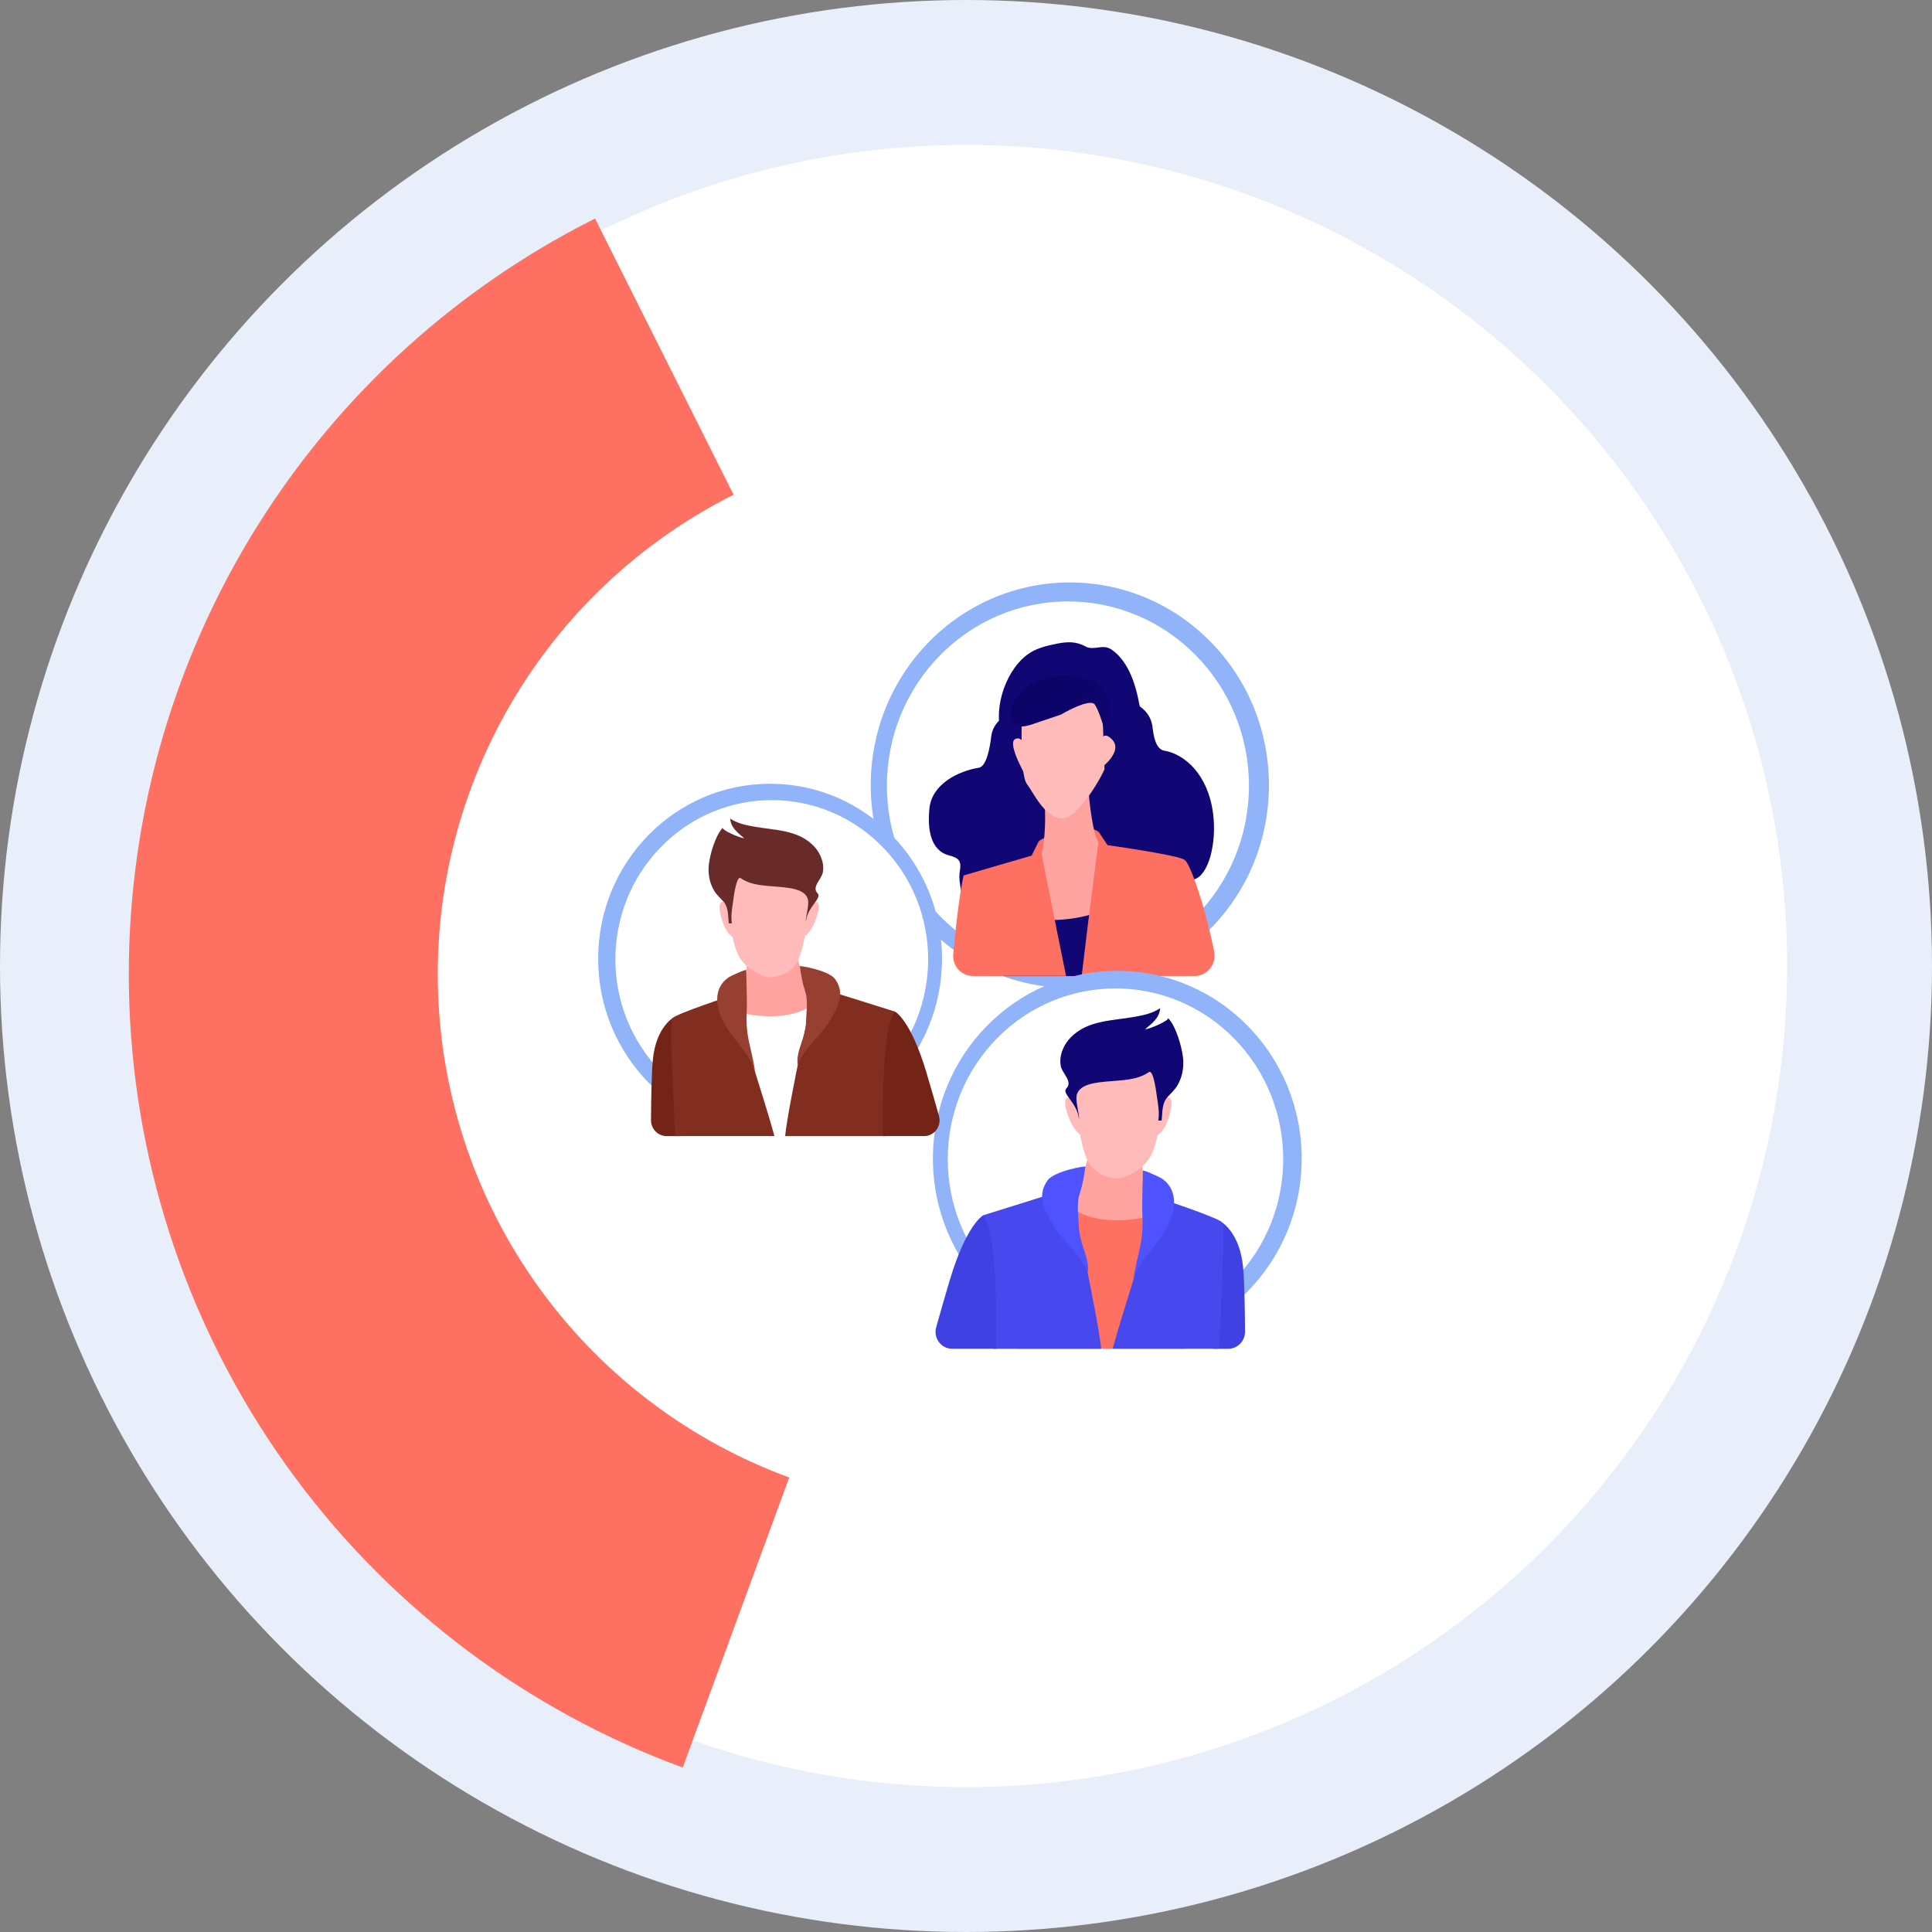 <svg width="200" height="200" viewBox="0 0 200 200" fill="none" xmlns="http://www.w3.org/2000/svg">
<rect x="0" y="0" width="200" height="200" fill="#808080" stroke="none"/>
<circle cx="100" cy="100" r="92.5" fill="white" stroke="#E8EFFA" stroke-width="15"/>
<path d="M125.324 96.121C133.374 87.925 133.374 74.638 125.324 66.442C117.275 58.246 104.224 58.246 96.174 66.442C88.125 74.638 88.125 87.925 96.174 96.121C104.224 104.316 117.275 104.316 125.324 96.121Z" fill="#91B3FA"/>
<path d="M110.553 100.42C120.902 100.42 129.292 91.878 129.292 81.341C129.292 70.804 120.902 62.262 110.553 62.262C100.203 62.262 91.814 70.804 91.814 81.341C91.814 91.878 100.203 100.42 110.553 100.42Z" fill="white"/>
<path d="M106.541 77.193C105.353 77.193 104.125 77.35 103.654 75.891C102.784 73.15 104.248 69.055 106.663 67.555C107.472 67.055 108.413 66.836 109.335 66.648C110.419 66.429 111.361 66.367 112.343 66.909C113.244 67.409 114.124 66.607 115.066 67.242C115.864 67.784 116.478 68.638 116.898 69.493C117.45 70.618 117.747 71.858 117.983 73.088C118.034 73.369 118.095 73.661 118.034 73.932C117.983 74.161 117.85 74.37 117.727 74.568C116.755 76.099 115.455 77.173 113.582 77.173C113.582 77.193 106.571 77.193 106.541 77.193Z" fill="#100674"/>
<path d="M106.295 72.367C106.295 72.367 106.51 72.826 105.108 73.545C104.33 73.941 102.815 74.535 102.611 76.254C102.508 77.14 102.171 79.338 101.331 79.474C99.264 79.807 96.47 81.13 96.214 83.683C95.917 86.612 96.746 88.154 98.21 88.539C99.284 88.821 99.561 89.112 99.346 90.279C99.141 91.394 99.97 95.375 101.771 96.396C105.824 98.678 109.345 88.3 109.345 88.3L110.174 74.899L106.295 72.367Z" fill="#100674"/>
<path d="M115.568 71.191C115.568 71.191 115.353 71.681 116.776 72.431C117.574 72.859 119.109 73.473 119.314 75.297C119.416 76.235 119.662 77.558 120.511 77.704C122.62 78.058 125.055 80.153 125.577 84.206C125.977 87.301 125.107 90.625 123.612 91.031C122.517 91.334 122.599 90.74 122.824 91.969C123.039 93.147 122.538 92.688 120.696 93.772C116.571 96.189 112.457 88.051 112.457 88.051L111.607 73.869L115.568 71.191Z" fill="#100674"/>
<path d="M110.051 86.071C110.051 86.071 113.183 85.248 113.848 86.269C114.176 87.957 114.35 89.635 114.35 89.635L110.747 90.323L108.363 89.76L107.8 89.427L107.565 87.04C107.554 87.03 108.782 86.311 110.051 86.071Z" fill="url(#paint0_linear_2081_3896)"/>
<path d="M106.306 77.559C106.306 77.559 105.804 76.027 105.047 76.538C104.29 77.048 106.183 80.32 106.183 80.32L106.306 77.559Z" fill="#FEBBBA"/>
<path d="M113.849 77.558C113.849 77.558 113.849 75.255 115.107 76.537C116.366 77.818 113.849 79.611 113.849 79.611V77.558Z" fill="#FEBBBA"/>
<path d="M125.689 98.494C124.635 93.315 123.12 89.272 122.649 89.043L119.794 96.233C119.794 96.233 119.221 98.379 119.262 101.037H123.652C124.973 101.037 125.955 99.807 125.689 98.494Z" fill="url(#paint1_linear_2081_3896)"/>
<path d="M103.707 101.033C103.84 98.72 103.778 97.261 103.778 97.261L99.756 90.613C99.756 90.613 99.255 92.656 98.753 98.032C98.733 98.282 98.712 98.533 98.681 98.793C98.579 100.002 99.521 101.033 100.708 101.033H103.707Z" fill="url(#paint2_linear_2081_3896)"/>
<path d="M109.284 101.046H113.664L114.851 88.323C114.851 88.323 113.848 88.062 113.347 86.27C112.845 84.478 112.59 80.883 112.59 80.883L108.066 81.904C108.066 81.904 108.567 86.781 107.564 89.094L109.284 101.046Z" fill="#FEA3A0"/>
<path d="M116.027 101.047L116.662 93.023C112.066 95.816 107.348 95.681 102.559 94.201L103.92 101.047H116.027Z" fill="#100674"/>
<path d="M110.358 101.033C108.997 94.354 107.554 87.039 107.554 87.039L106.796 88.571L99.755 90.624C100.103 92.26 101.157 96.772 102.211 101.023H110.358V101.033Z" fill="url(#paint3_linear_2081_3896)"/>
<path d="M120.418 101.035C120.797 98.993 121.124 97.388 121.124 97.388L122.649 89.031C122.168 88.541 114.646 87.489 114.646 87.489L113.837 86.269C113.837 86.269 112.834 93.699 111.975 101.024H120.418V101.035Z" fill="url(#paint4_linear_2081_3896)"/>
<path d="M105.794 73.973C105.794 73.973 105.538 80.121 106.295 81.142C107.052 82.163 108.055 84.476 109.816 84.726C111.576 84.987 114.339 79.86 114.339 79.6C114.339 79.339 114.083 72.681 114.083 72.681C114.083 72.681 108.813 68.335 105.794 73.973Z" fill="#FEBBBA"/>
<path d="M104.791 72.944C104.791 72.944 103.788 76.017 106.807 74.996C109.826 73.975 109.826 73.975 109.826 73.975C109.826 73.975 112.845 72.183 113.347 72.954C113.848 73.725 114.35 75.611 114.35 75.611C114.35 75.611 115.353 72.954 114.35 71.412C113.347 69.87 107.053 68.598 104.791 72.944Z" fill="url(#paint5_linear_2081_3896)"/>
<path d="M115.663 139.372C126.205 139.372 134.751 130.671 134.751 119.938C134.751 109.205 126.205 100.504 115.663 100.504C105.121 100.504 96.575 109.205 96.575 119.938C96.575 130.671 105.121 139.372 115.663 139.372Z" fill="#91B3FA"/>
<path d="M127.752 132.5C134.532 125.596 134.532 114.404 127.752 107.5C120.971 100.596 109.978 100.596 103.197 107.5C96.417 114.404 96.417 125.596 103.197 132.5C109.978 139.404 120.971 139.404 127.752 132.5Z" fill="white"/>
<path d="M127.142 139.626C128.112 139.626 128.895 138.819 128.886 137.841C128.867 135.022 128.811 132.544 128.681 131.167C128.354 127.673 126.527 126.562 126.527 126.562L125.604 139.626H127.142Z" fill="#3F41E3"/>
<path d="M122.658 139.62C122.518 132.3 122.388 126.252 122.388 126.252C119.133 124.211 107.123 124.467 107.123 124.467C107.123 124.467 106.293 131.521 105.342 139.62H122.658Z" fill="url(#paint6_linear_2081_3896)"/>
<path d="M102.815 139.624H113.995C113.632 136.083 110.75 123 110.75 123L101.789 125.801C101.789 125.801 102.498 133.956 102.498 136.51C102.488 137.089 102.656 138.219 102.815 139.624Z" fill="#4749EF"/>
<path d="M103.15 139.622C103.187 135.312 103.113 127.356 101.779 125.809C101.779 125.809 100.054 126.711 98.301 132.578C97.798 134.268 97.341 135.872 96.912 137.401C96.604 138.512 97.425 139.622 98.562 139.622H103.15Z" fill="#3F41E3"/>
<path d="M126.191 139.62C126.518 133.421 126.797 126.813 126.527 126.538C126.023 126.025 120.009 124.031 120.009 124.031C120.009 124.031 116.093 136.231 115.179 139.62H126.191Z" fill="#4749EF"/>
<path d="M111.123 125.162L112.634 119.816H118.135L118.891 125.931C118.891 125.931 114.135 127.203 111.123 125.162Z" fill="#FEA3A0"/>
<path d="M111.123 112.869C111.123 112.869 111.636 117.986 112.512 119.989C113.389 121.993 115.571 121.993 115.785 121.993C116 121.993 117.967 121.546 119.058 119.771C120.149 117.996 120.588 112.223 120.588 112.223C120.588 112.223 118.62 110.002 116.009 109.783C113.389 109.546 111.123 111.758 111.123 112.869Z" fill="#FEBBBA"/>
<path d="M119.636 114.719C119.636 114.719 120.634 113.19 121.137 113.703C121.641 114.215 120.634 117.529 119.636 117.529C118.638 117.519 119.636 114.719 119.636 114.719Z" fill="#FEBBBA"/>
<path d="M112.129 114.978C112.129 114.978 110.88 113.193 110.376 113.706C109.873 114.218 111.132 117.532 112.129 117.532V114.978Z" fill="#FEBBBA"/>
<path d="M122.21 111.681C122.471 110.979 122.546 110.2 122.462 109.45C122.331 108.321 121.735 106.222 120.905 105.377C121.138 105.615 118.9 106.583 118.545 106.545C119.217 105.985 120.056 105.349 120.093 104.371C119.31 104.903 118.359 105.102 117.436 105.264C115.123 105.681 112.634 105.596 110.862 107.371C110.116 108.112 109.612 109.261 109.808 110.343C109.948 111.131 111.095 111.957 110.386 112.678C109.892 113.191 111.403 114.112 111.645 115.565C111.664 115.669 111.682 115.773 111.71 115.878C111.692 115.137 111.412 114.34 111.431 113.628C111.468 112.156 113.65 112.052 114.722 111.947C116.149 111.814 117.697 111.833 118.928 110.988C119.431 110.647 119.748 113.428 119.767 113.561C119.888 114.349 120.037 115.204 119.907 116.001H120.252C120.354 115.061 120.261 114.169 120.933 113.485C121.259 113.153 121.585 112.821 121.846 112.432C121.986 112.194 122.108 111.947 122.21 111.681Z" fill="#100674"/>
<path d="M112.364 120.768C112.177 121.936 112.112 122.506 111.748 123.636C111.422 124.651 111.664 126.076 111.683 127.139C111.711 128.629 112.848 130.272 112.597 131.734C111.963 129.911 110.004 128.487 109.007 126.778C108.028 125.117 107.338 123.768 108.447 122.192C109.147 121.224 112.373 120.673 112.364 120.768Z" fill="#4F52FF"/>
<path d="M118.256 125.668C118.396 128.782 117.799 129.409 117.305 132.551C117.957 130.425 119.431 129.314 120.587 127.415C121.725 125.545 122.098 123.219 120.233 121.975C120.102 121.89 118.302 121.035 118.312 121.206C118.33 121.662 118.2 124.32 118.256 125.668Z" fill="#4F52FF"/>
<path d="M79.719 117.373C69.89 117.373 61.922 109.261 61.922 99.253C61.922 89.246 69.89 81.133 79.719 81.133C89.548 81.133 97.517 89.246 97.517 99.253C97.517 109.261 89.548 117.373 79.719 117.373Z" fill="#91B3FA"/>
<path d="M68.447 110.963C62.125 104.527 62.125 94.091 68.447 87.654C74.77 81.217 85.02 81.217 91.342 87.654C97.664 94.091 97.664 104.527 91.342 110.963C85.02 117.4 74.77 117.4 68.447 110.963Z" fill="white"/>
<path d="M69.017 117.61C68.112 117.61 67.382 116.858 67.391 115.946C67.408 113.317 67.46 111.007 67.582 109.723C67.886 106.465 69.59 105.43 69.59 105.43L70.451 117.61H69.017Z" fill="#732417"/>
<path d="M73.198 117.606C73.329 110.781 73.45 105.143 73.45 105.143C76.485 103.239 87.683 103.478 87.683 103.478C87.683 103.478 88.457 110.055 89.344 117.606H73.198Z" fill="white"/>
<path d="M91.7 117.609H81.275C81.614 114.308 84.301 102.109 84.301 102.109L92.656 104.721C92.656 104.721 91.996 112.325 91.996 114.706C92.004 115.246 91.848 116.299 91.7 117.609Z" fill="#812D1F"/>
<path d="M91.387 117.606C91.353 113.588 91.422 106.169 92.665 104.727C92.665 104.727 94.274 105.568 95.908 111.038C96.378 112.614 96.804 114.11 97.204 115.535C97.491 116.571 96.726 117.606 95.665 117.606H91.387Z" fill="#732417"/>
<path d="M69.904 117.605C69.6 111.825 69.339 105.664 69.591 105.407C70.06 104.929 75.668 103.07 75.668 103.07C75.668 103.07 79.32 114.445 80.172 117.605H69.904Z" fill="#812D1F"/>
<path d="M83.954 104.124L82.546 99.141H77.416L76.712 104.841C76.712 104.841 81.146 106.028 83.954 104.124Z" fill="#FEA3A0"/>
<path d="M83.954 92.663C83.954 92.663 83.476 97.434 82.659 99.302C81.841 101.17 79.807 101.17 79.607 101.17C79.407 101.17 77.572 100.754 76.555 99.098C75.538 97.443 75.129 92.061 75.129 92.061C75.129 92.061 76.964 89.99 79.398 89.786C81.841 89.565 83.954 91.627 83.954 92.663Z" fill="#FEBBBA"/>
<path d="M76.016 94.385C76.016 94.385 75.086 92.96 74.616 93.438C74.147 93.916 75.086 97.005 76.016 97.005C76.947 96.996 76.016 94.385 76.016 94.385Z" fill="#FEBBBA"/>
<path d="M83.016 94.628C83.016 94.628 84.181 92.964 84.651 93.442C85.12 93.92 83.947 97.009 83.016 97.009V94.628Z" fill="#FEBBBA"/>
<path d="M73.617 91.554C73.373 90.899 73.304 90.174 73.382 89.474C73.504 88.421 74.06 86.464 74.834 85.677C74.616 85.898 76.703 86.801 77.034 86.765C76.407 86.243 75.625 85.65 75.59 84.738C76.32 85.234 77.207 85.42 78.068 85.57C80.224 85.96 82.546 85.88 84.198 87.536C84.893 88.226 85.363 89.297 85.18 90.306C85.05 91.041 83.98 91.811 84.641 92.484C85.102 92.962 83.693 93.821 83.467 95.175C83.45 95.272 83.433 95.37 83.406 95.467C83.424 94.777 83.685 94.033 83.667 93.369C83.632 91.997 81.598 91.9 80.598 91.802C79.268 91.678 77.825 91.696 76.677 90.908C76.207 90.59 75.912 93.183 75.894 93.307C75.781 94.042 75.642 94.838 75.764 95.582H75.442C75.347 94.706 75.434 93.874 74.808 93.236C74.503 92.927 74.199 92.617 73.956 92.254C73.825 92.032 73.712 91.802 73.617 91.554Z" fill="#692A2A"/>
<path d="M82.797 100.025C82.971 101.114 83.032 101.645 83.371 102.699C83.675 103.646 83.449 104.974 83.432 105.965C83.406 107.355 82.345 108.886 82.58 110.25C83.171 108.55 84.997 107.222 85.927 105.629C86.84 104.08 87.483 102.823 86.449 101.353C85.797 100.45 82.788 99.937 82.797 100.025Z" fill="#973F30"/>
<path d="M77.303 104.596C77.172 107.499 77.729 108.083 78.189 111.013C77.581 109.03 76.207 107.995 75.129 106.224C74.068 104.48 73.721 102.312 75.459 101.152C75.581 101.072 77.259 100.276 77.251 100.435C77.233 100.86 77.355 103.339 77.303 104.596Z" fill="#973F30"/>
<path d="M61.599 22.625C46.34 30.279 33.653 42.231 25.102 57.007C16.55 71.782 12.508 88.737 13.473 105.781C14.438 122.826 20.368 139.216 30.532 152.932C40.696 166.648 54.651 177.091 70.677 182.975L81.7 152.95C71.532 149.217 62.678 142.591 56.23 133.889C49.781 125.187 46.018 114.788 45.406 103.974C44.794 93.159 47.359 82.402 52.784 73.028C58.21 63.653 66.259 56.07 75.941 51.214L61.599 22.625Z" fill="#FE7062"/>
<defs>
<linearGradient id="paint0_linear_2081_3896" x1="105.278" y1="50.736" x2="107.427" y2="64.571" gradientUnits="userSpaceOnUse">
<stop stop-color="#FF928E"/>
<stop offset="1" stop-color="#FE7062"/>
</linearGradient>
<linearGradient id="paint1_linear_2081_3896" x1="114.911" y1="49.242" x2="117.06" y2="63.077" gradientUnits="userSpaceOnUse">
<stop stop-color="#FF928E"/>
<stop offset="1" stop-color="#FE7062"/>
</linearGradient>
<linearGradient id="paint2_linear_2081_3896" x1="94.377" y1="52.428" x2="96.525" y2="66.263" gradientUnits="userSpaceOnUse">
<stop stop-color="#FF928E"/>
<stop offset="1" stop-color="#FE7062"/>
</linearGradient>
<linearGradient id="paint3_linear_2081_3896" x1="98.461" y1="51.794" x2="100.61" y2="65.628" gradientUnits="userSpaceOnUse">
<stop stop-color="#FF928E"/>
<stop offset="1" stop-color="#FE7062"/>
</linearGradient>
<linearGradient id="paint4_linear_2081_3896" x1="110.557" y1="49.916" x2="112.706" y2="63.751" gradientUnits="userSpaceOnUse">
<stop stop-color="#FF928E"/>
<stop offset="1" stop-color="#FE7062"/>
</linearGradient>
<linearGradient id="paint5_linear_2081_3896" x1="104.09" y1="64.17" x2="126.467" y2="99.203" gradientUnits="userSpaceOnUse">
<stop stop-color="#09005D"/>
<stop offset="1" stop-color="#1A0F91"/>
</linearGradient>
<linearGradient id="paint6_linear_2081_3896" x1="169.736" y1="21.838" x2="151.262" y2="57.651" gradientUnits="userSpaceOnUse">
<stop stop-color="#FF928E"/>
<stop offset="1" stop-color="#FE7062"/>
</linearGradient>
</defs>
</svg>
